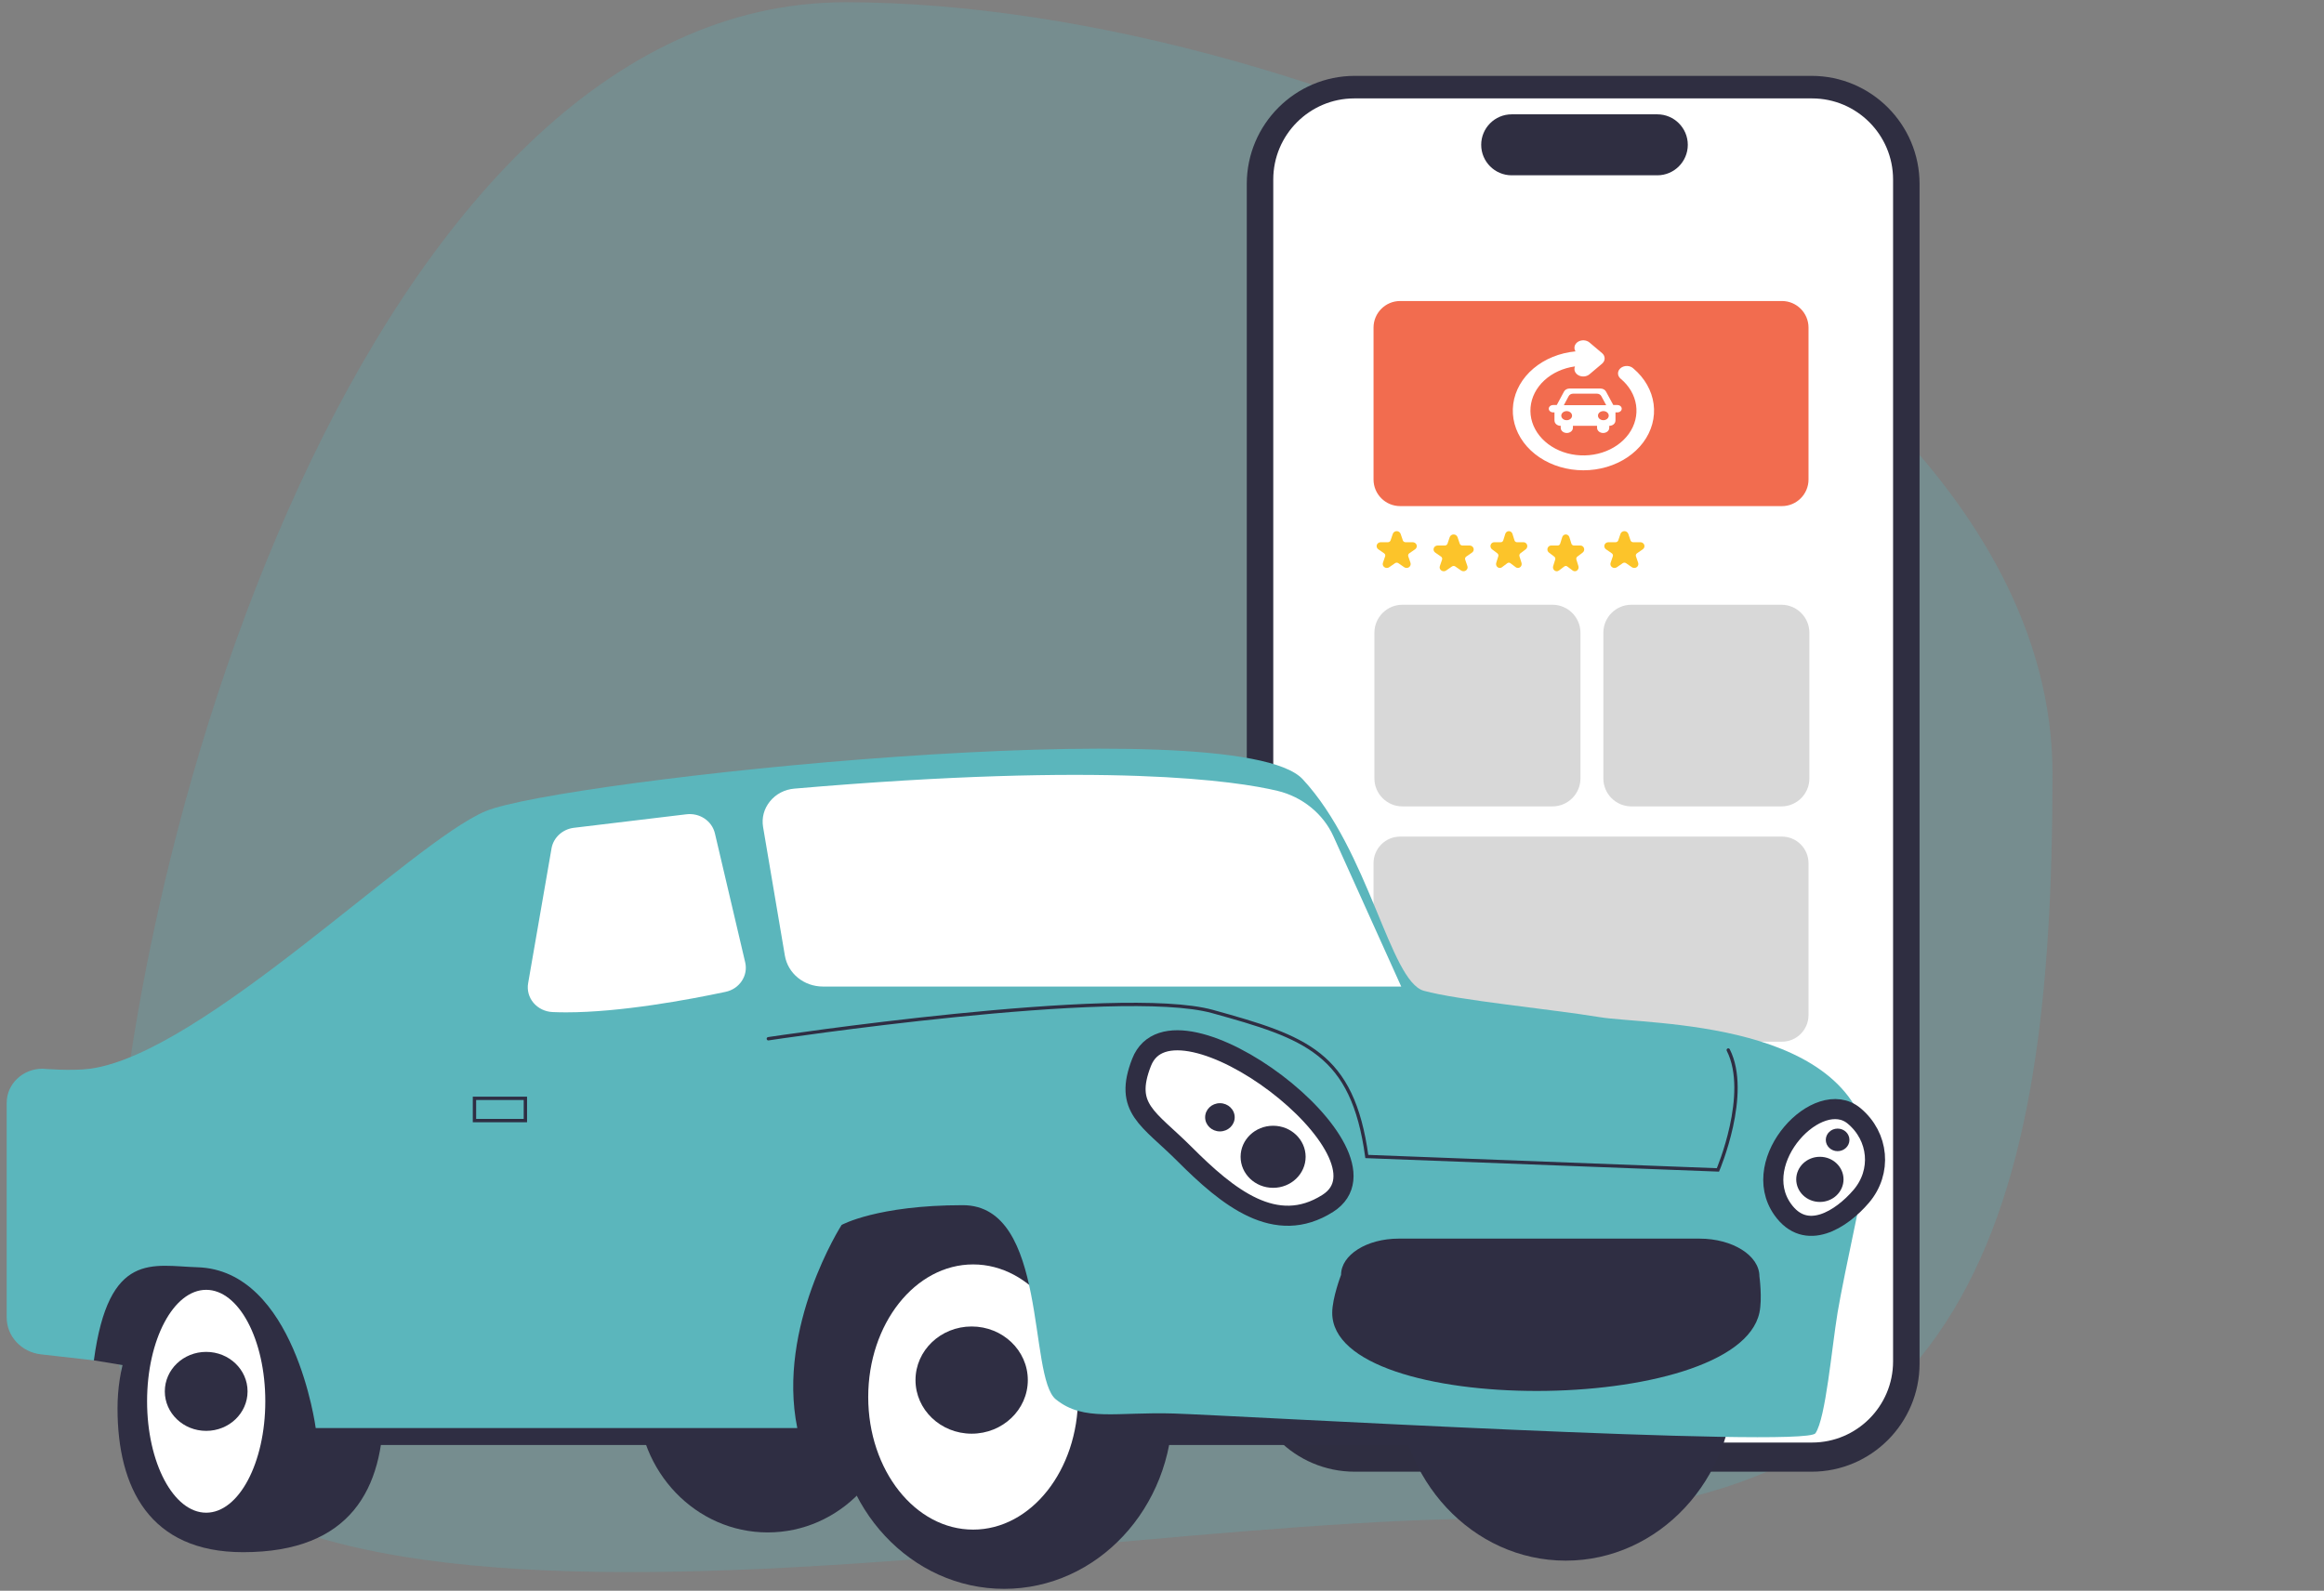 <svg width="333" height="228" viewBox="0 0 333 228" fill="none" xmlns="http://www.w3.org/2000/svg">
<rect x="0" y="0" width="333" height="228" fill="#808080" stroke="none"/>
<path d="M294.098 110.912C294.098 173.689 282.744 217.657 214.444 217.657C146.143 217.657 15.832 248.699 15.832 185.922C15.832 123.146 52.864 0.32 121.164 0.32C189.464 0.32 294.098 48.135 294.098 110.912Z" fill="#5BB6BC" fill-opacity="0.25"/>
<g clip-path="url(#clip0_428_10110)">
<path d="M194.117 210.939H259.58C268.11 210.939 275.049 203.991 275.049 195.451V26.363C275.049 17.823 268.11 10.875 259.58 10.875H194.117C185.587 10.875 178.648 17.823 178.648 26.363V195.451C178.648 203.991 185.587 210.939 194.117 210.939Z" fill="#2F2E41"/>
<path d="M194.051 206.759H259.647C266.047 206.759 271.254 201.546 271.254 195.138V25.727C271.254 19.319 266.047 14.105 259.647 14.105H194.051C187.65 14.105 182.443 19.319 182.443 25.727V195.138C182.443 201.546 187.65 206.759 194.051 206.759Z" fill="white"/>
<path d="M216.601 25.126H237.476C239.882 25.126 241.84 23.166 241.84 20.757C241.84 18.347 239.882 16.387 237.476 16.387H216.601C214.195 16.387 212.237 18.347 212.237 20.757C212.237 23.166 214.195 25.126 216.601 25.126Z" fill="#2F2E41"/>
<path d="M200.618 72.539H255.331C257.431 72.539 259.138 70.829 259.138 68.727V46.956C259.138 44.854 257.431 43.145 255.331 43.145H200.618C198.519 43.145 196.811 44.854 196.811 46.956V68.727C196.811 70.829 198.519 72.539 200.618 72.539Z" fill="#F26C4F"/>
<path d="M231.339 81.406C231.463 81.406 231.584 81.368 231.684 81.297L232.517 80.721C232.586 80.672 232.669 80.647 232.755 80.647C232.84 80.647 232.924 80.672 232.993 80.721L233.825 81.297C233.925 81.367 234.046 81.404 234.171 81.404C234.295 81.404 234.416 81.367 234.516 81.297C234.616 81.228 234.691 81.13 234.729 81.017C234.768 80.905 234.768 80.783 234.73 80.671L234.411 79.738C234.385 79.66 234.385 79.577 234.411 79.499C234.438 79.422 234.489 79.354 234.559 79.306L235.391 78.73C235.491 78.66 235.566 78.562 235.605 78.449C235.643 78.337 235.643 78.216 235.605 78.103C235.566 77.99 235.491 77.892 235.391 77.823C235.291 77.753 235.17 77.716 235.046 77.716H234.017C233.931 77.716 233.848 77.69 233.779 77.642C233.709 77.594 233.658 77.527 233.632 77.449L233.314 76.516C233.275 76.404 233.201 76.305 233.1 76.236C233 76.166 232.879 76.129 232.755 76.129C232.631 76.129 232.51 76.166 232.409 76.236C232.309 76.305 232.234 76.404 232.196 76.516L231.878 77.449C231.851 77.527 231.8 77.594 231.731 77.642C231.662 77.69 231.578 77.716 231.493 77.716H230.464C230.34 77.716 230.219 77.753 230.118 77.823C230.018 77.892 229.943 77.99 229.905 78.103C229.866 78.216 229.866 78.337 229.905 78.449C229.943 78.562 230.018 78.66 230.118 78.73L230.951 79.306C231.02 79.354 231.072 79.422 231.098 79.499C231.125 79.577 231.124 79.66 231.098 79.738L230.78 80.671C230.74 80.783 230.739 80.905 230.778 81.018C230.816 81.131 230.892 81.229 230.993 81.297C231.093 81.368 231.214 81.406 231.339 81.406Z" fill="#FCC42A"/>
<path d="M223.061 81.879C223.175 81.879 223.286 81.84 223.377 81.77L224.141 81.193C224.204 81.145 224.28 81.119 224.359 81.119C224.437 81.119 224.513 81.145 224.577 81.193L225.34 81.77C225.432 81.84 225.543 81.877 225.656 81.877C225.77 81.877 225.881 81.84 225.973 81.77C226.065 81.7 226.134 81.602 226.169 81.49C226.204 81.377 226.204 81.256 226.169 81.144L225.877 80.21C225.853 80.133 225.853 80.049 225.877 79.972C225.901 79.894 225.949 79.827 226.012 79.779L226.775 79.202C226.867 79.133 226.936 79.035 226.971 78.922C227.006 78.809 227.006 78.688 226.971 78.576C226.936 78.463 226.867 78.365 226.775 78.296C226.683 78.226 226.572 78.189 226.459 78.189H225.515C225.437 78.189 225.361 78.163 225.297 78.115C225.234 78.067 225.187 77.999 225.162 77.922L224.871 76.989C224.836 76.876 224.767 76.778 224.675 76.709C224.583 76.639 224.472 76.602 224.359 76.602C224.245 76.602 224.134 76.639 224.042 76.709C223.95 76.778 223.881 76.876 223.846 76.989L223.555 77.922C223.531 77.999 223.484 78.067 223.42 78.115C223.357 78.163 223.28 78.189 223.202 78.189H222.259C222.145 78.189 222.034 78.226 221.942 78.296C221.85 78.365 221.781 78.463 221.746 78.576C221.711 78.688 221.711 78.809 221.746 78.922C221.781 79.035 221.85 79.133 221.942 79.202L222.705 79.779C222.769 79.827 222.816 79.894 222.84 79.972C222.864 80.049 222.864 80.133 222.84 80.21L222.548 81.144C222.512 81.256 222.511 81.378 222.547 81.49C222.582 81.603 222.651 81.701 222.744 81.77C222.836 81.84 222.947 81.879 223.061 81.879Z" fill="#FCC42A"/>
<path d="M214.905 81.406C215.019 81.406 215.13 81.368 215.221 81.297L215.984 80.721C216.048 80.673 216.124 80.647 216.203 80.647C216.281 80.647 216.357 80.673 216.421 80.721L217.184 81.297C217.276 81.367 217.387 81.404 217.5 81.404C217.614 81.404 217.725 81.367 217.817 81.297C217.909 81.228 217.978 81.13 218.013 81.017C218.048 80.905 218.048 80.783 218.013 80.671L217.721 79.738C217.697 79.66 217.697 79.577 217.721 79.499C217.745 79.422 217.793 79.354 217.856 79.306L218.619 78.73C218.711 78.66 218.78 78.562 218.815 78.449C218.85 78.337 218.85 78.216 218.815 78.103C218.78 77.99 218.711 77.892 218.619 77.823C218.527 77.753 218.416 77.716 218.303 77.716H217.359C217.281 77.716 217.205 77.69 217.141 77.642C217.078 77.594 217.031 77.527 217.006 77.449L216.715 76.516C216.68 76.404 216.611 76.305 216.519 76.236C216.427 76.166 216.316 76.129 216.203 76.129C216.089 76.129 215.978 76.166 215.886 76.236C215.794 76.305 215.725 76.404 215.69 76.516L215.399 77.449C215.375 77.527 215.327 77.594 215.264 77.642C215.201 77.69 215.124 77.716 215.046 77.716H214.103C213.989 77.716 213.878 77.753 213.786 77.823C213.694 77.892 213.625 77.99 213.59 78.103C213.555 78.216 213.555 78.337 213.59 78.449C213.625 78.562 213.694 78.66 213.786 78.73L214.549 79.306C214.613 79.354 214.66 79.422 214.684 79.499C214.708 79.577 214.708 79.66 214.684 79.738L214.392 80.671C214.356 80.783 214.355 80.905 214.391 81.018C214.426 81.131 214.495 81.229 214.588 81.297C214.68 81.368 214.791 81.406 214.905 81.406Z" fill="#FCC42A"/>
<path d="M206.87 81.879C206.995 81.879 207.116 81.84 207.216 81.77L208.048 81.193C208.118 81.145 208.201 81.119 208.286 81.119C208.372 81.119 208.455 81.145 208.524 81.193L209.357 81.77C209.457 81.84 209.578 81.877 209.702 81.877C209.826 81.877 209.947 81.84 210.048 81.77C210.148 81.7 210.223 81.602 210.261 81.49C210.3 81.377 210.3 81.256 210.261 81.144L209.943 80.21C209.917 80.133 209.917 80.049 209.943 79.972C209.969 79.894 210.021 79.827 210.09 79.779L210.923 79.202C211.023 79.133 211.098 79.035 211.136 78.922C211.175 78.809 211.175 78.688 211.136 78.576C211.098 78.463 211.023 78.365 210.923 78.296C210.822 78.226 210.701 78.189 210.577 78.189H209.548C209.463 78.189 209.379 78.163 209.31 78.115C209.241 78.067 209.19 77.999 209.163 77.922L208.845 76.989C208.807 76.876 208.732 76.778 208.632 76.709C208.531 76.639 208.411 76.602 208.286 76.602C208.162 76.602 208.041 76.639 207.941 76.709C207.841 76.778 207.766 76.876 207.727 76.989L207.409 77.922C207.383 77.999 207.332 78.067 207.263 78.115C207.193 78.163 207.11 78.189 207.025 78.189H205.995C205.871 78.189 205.75 78.226 205.65 78.296C205.55 78.365 205.475 78.463 205.437 78.576C205.398 78.688 205.398 78.809 205.437 78.922C205.475 79.035 205.55 79.133 205.65 79.202L206.483 79.779C206.552 79.827 206.603 79.894 206.63 79.972C206.656 80.049 206.656 80.133 206.63 80.21L206.312 81.144C206.272 81.256 206.271 81.378 206.31 81.49C206.348 81.603 206.424 81.701 206.525 81.77C206.625 81.84 206.746 81.879 206.87 81.879Z" fill="#FCC42A"/>
<path d="M198.715 81.406C198.839 81.406 198.96 81.368 199.06 81.297L199.893 80.721C199.962 80.672 200.045 80.647 200.131 80.647C200.216 80.647 200.299 80.672 200.369 80.721L201.201 81.297C201.301 81.367 201.422 81.404 201.546 81.404C201.671 81.404 201.792 81.367 201.892 81.297C201.992 81.228 202.067 81.13 202.105 81.017C202.144 80.905 202.144 80.783 202.105 80.671L201.787 79.738C201.761 79.66 201.761 79.577 201.787 79.499C201.814 79.422 201.865 79.354 201.935 79.306L202.767 78.73C202.867 78.66 202.942 78.562 202.981 78.449C203.019 78.337 203.019 78.216 202.981 78.103C202.942 77.99 202.867 77.892 202.767 77.823C202.667 77.753 202.546 77.716 202.422 77.716H201.393C201.307 77.716 201.224 77.69 201.154 77.642C201.085 77.594 201.034 77.527 201.008 77.449L200.69 76.516C200.651 76.404 200.577 76.305 200.476 76.236C200.376 76.166 200.255 76.129 200.131 76.129C200.007 76.129 199.886 76.166 199.785 76.236C199.685 76.305 199.61 76.404 199.572 76.516L199.254 77.449C199.227 77.527 199.176 77.594 199.107 77.642C199.038 77.69 198.954 77.716 198.869 77.716H197.84C197.716 77.716 197.595 77.753 197.494 77.823C197.394 77.892 197.319 77.99 197.281 78.103C197.242 78.216 197.242 78.337 197.281 78.449C197.319 78.562 197.394 78.66 197.494 78.73L198.327 79.306C198.396 79.354 198.448 79.422 198.474 79.499C198.5 79.577 198.5 79.66 198.474 79.738L198.156 80.671C198.116 80.783 198.115 80.905 198.154 81.018C198.192 81.131 198.268 81.229 198.369 81.297C198.469 81.368 198.59 81.406 198.715 81.406Z" fill="#FCC42A"/>
<path d="M200.618 149.305H255.331C257.431 149.305 259.138 147.594 259.138 145.493V123.722C259.138 121.62 257.431 119.91 255.331 119.91H200.618C198.519 119.91 196.811 121.62 196.811 123.722V145.493C196.811 147.594 198.519 149.305 200.618 149.305Z" fill="#D8D8D8"/>
<path d="M200.943 115.581H222.452C224.662 115.581 226.459 113.782 226.459 111.57V90.691C226.459 88.479 224.662 86.68 222.452 86.68H200.943C198.733 86.68 196.936 88.479 196.936 90.691V111.57C196.936 113.782 198.733 115.581 200.943 115.581Z" fill="#D8D8D8"/>
<path d="M233.747 115.581H255.257C257.466 115.581 259.263 113.782 259.263 111.57V90.691C259.263 88.479 257.466 86.68 255.257 86.68H233.747C231.538 86.68 229.74 88.479 229.74 90.691V111.57C229.74 113.782 231.538 115.581 233.747 115.581Z" fill="#D8D8D8"/>
</g>
<path d="M9.843 181.428L13.452 194.98L48.89 200.843V175.004L9.843 173.348V181.428Z" fill="#2F2E43"/>
<path d="M226.887 166.676H46.06V207.111H226.887V166.676Z" fill="#2F2E43"/>
<path d="M54.953 201.852C54.953 213.241 50.365 222.474 34.837 222.474C21.427 222.474 16.84 213.241 16.84 201.852C16.84 190.463 23.728 181.23 34.837 181.23C45.947 181.23 54.953 190.463 54.953 201.852Z" fill="#2F2E43"/>
<path d="M29.544 216.815C34.222 216.815 38.014 209.664 38.014 200.843C38.014 192.022 34.222 184.871 29.544 184.871C24.866 184.871 21.075 192.022 21.075 200.843C21.075 209.664 24.866 216.815 29.544 216.815Z" fill="white"/>
<path d="M29.544 205.087C32.819 205.087 35.473 202.553 35.473 199.427C35.473 196.3 32.819 193.766 29.544 193.766C26.27 193.766 23.616 196.3 23.616 199.427C23.616 202.553 26.27 205.087 29.544 205.087Z" fill="#2F2E43"/>
<path d="M224.346 223.686C237.678 223.686 248.485 212.1 248.485 197.808C248.485 183.516 237.678 171.93 224.346 171.93C211.015 171.93 200.208 183.516 200.208 197.808C200.208 212.1 211.015 223.686 224.346 223.686Z" fill="#2F2E43"/>
<path d="M110.006 219.642C120.297 219.642 128.639 210.952 128.639 200.233C128.639 189.514 120.297 180.824 110.006 180.824C99.715 180.824 91.373 189.514 91.373 200.233C91.373 210.952 99.715 219.642 110.006 219.642Z" fill="#2F2E43"/>
<path d="M143.885 227.729C157.216 227.729 168.023 216.143 168.023 201.851C168.023 187.559 157.216 175.973 143.885 175.973C130.553 175.973 119.746 187.559 119.746 201.851C119.746 216.143 130.553 227.729 143.885 227.729Z" fill="#2F2E43"/>
<path d="M139.438 219.239C147.741 219.239 154.472 210.731 154.472 200.235C154.472 189.739 147.741 181.23 139.438 181.23C131.135 181.23 124.405 189.739 124.405 200.235C124.405 210.731 131.135 219.239 139.438 219.239Z" fill="white"/>
<path d="M139.226 205.49C143.67 205.49 147.273 202.051 147.273 197.808C147.273 193.565 143.67 190.125 139.226 190.125C134.783 190.125 131.18 193.565 131.18 197.808C131.18 202.051 134.783 205.49 139.226 205.49Z" fill="#2F2E43"/>
<path d="M0.959 188.844V158.072C0.959 155.37 3.253 153.18 6.082 153.18C6.082 153.18 10.276 153.539 12.92 153.18C29.027 150.994 58.976 120.719 69.563 116.271C80.15 111.824 177.128 101.432 186.656 111.682C196.185 121.933 199.149 140.654 204.019 142.009C208.889 143.363 222.229 144.637 229.216 145.789C236.204 146.942 266.271 146.052 267.965 165.461C267.965 165.461 264.154 182.989 263.307 188.104C262.46 193.219 261.613 203.267 260.131 205.431C258.649 207.594 176.493 202.863 168.235 202.6C159.977 202.337 155.319 203.813 151.296 200.578C147.272 197.344 150.237 172.739 137.956 172.739C125.675 172.739 120.593 175.57 120.593 175.57C120.593 175.57 111.276 190.126 114.241 204.683H45.238C45.238 204.683 42.249 182.039 28.274 181.635C21.91 181.451 15.569 179.209 13.452 194.978L5.867 194.119C3.068 193.802 0.959 191.535 0.959 188.844Z" fill="#5BB6BC"/>
<path d="M200.779 141.402H117.926C115.196 141.402 112.897 139.533 112.461 136.96L109.342 118.548C109.118 117.225 109.468 115.915 110.328 114.857C111.187 113.801 112.428 113.153 113.824 113.033C158.853 109.153 177.229 111.963 183.04 113.35C186.607 114.202 189.606 116.639 191.064 119.869L200.779 141.402Z" fill="white"/>
<path d="M81.126 145.099C80.461 145.099 79.811 145.086 79.178 145.058C78.112 145.011 77.117 144.531 76.447 143.742C75.782 142.957 75.499 141.934 75.672 140.938L79.029 121.587C79.296 120.052 80.611 118.844 82.227 118.65L98.354 116.712C100.26 116.482 102.018 117.661 102.439 119.453L106.776 137.929C106.994 138.855 106.821 139.805 106.288 140.605C105.757 141.404 104.932 141.957 103.965 142.162C98.62 143.298 88.916 145.099 81.126 145.099Z" fill="white"/>
<path d="M75.28 157.422H67.985V160.61H75.28V157.422Z" stroke="#2F2E43" stroke-width="0.48" stroke-miterlimit="10" stroke-linecap="round"/>
<path d="M110.093 148.882C110.093 148.882 160.4 141.28 173.74 144.98C187.08 148.68 193.814 150.897 195.847 165.761L246.156 167.685C246.156 167.685 250.814 156.767 247.638 150.5" stroke="#2F2E43" stroke-width="0.48" stroke-miterlimit="10" stroke-linecap="round"/>
<path d="M181.151 173.549C185.127 173.549 188.35 170.471 188.35 166.675C188.35 162.878 185.127 159.801 181.151 159.801C177.175 159.801 173.952 162.878 173.952 166.675C173.952 170.471 177.175 173.549 181.151 173.549Z" fill="white"/>
<path d="M260.766 175.975C263.572 175.975 265.848 172.716 265.848 168.696C265.848 164.677 263.572 161.418 260.766 161.418C257.959 161.418 255.684 164.677 255.684 168.696C255.684 172.716 257.959 175.975 260.766 175.975Z" fill="white"/>
<path d="M252.103 188.146C248.896 203.038 190.823 203.174 190.891 188.146C190.901 186.006 192.158 182.724 192.158 182.724C192.158 179.856 195.856 177.531 200.418 177.531H243.505C248.253 177.531 252.103 179.951 252.103 182.937C252.103 182.937 252.537 186.13 252.103 188.146Z" fill="#2F2E43"/>
<path d="M163.576 152.259C168.243 140.366 201.327 165.437 190.256 172.477C182.777 177.233 175.92 171.608 169.717 165.401C164.59 160.27 160.971 158.901 163.576 152.259Z" fill="white" stroke="#2F2E43" stroke-width="2.879"/>
<path d="M182.421 161.835C184.75 161.835 186.6 163.633 186.6 165.804C186.6 167.974 184.75 169.771 182.421 169.771C180.093 169.771 178.243 167.974 178.243 165.804C178.243 163.633 180.093 161.835 182.421 161.835Z" fill="#2F2E43" stroke="#2F2E43" stroke-width="0.96"/>
<path d="M174.799 162.165C175.968 162.165 176.916 161.259 176.916 160.143C176.916 159.026 175.968 158.121 174.799 158.121C173.629 158.121 172.681 159.026 172.681 160.143C172.681 161.259 173.629 162.165 174.799 162.165Z" fill="#2F2E43"/>
<path d="M265.671 159.942C260.563 155.681 250.463 166.314 255.424 173.332C258.775 178.072 263.873 174.773 266.695 171.466C269.682 167.964 269.233 162.914 265.671 159.942Z" fill="white" stroke="#2F2E43" stroke-width="2.879"/>
<path d="M263.307 164.997C264.242 164.997 265.001 164.272 265.001 163.379C265.001 162.486 264.242 161.762 263.307 161.762C262.371 161.762 261.613 162.486 261.613 163.379C261.613 164.272 262.371 164.997 263.307 164.997Z" fill="#2F2E43"/>
<path d="M260.766 166.284C262.393 166.284 263.674 167.538 263.674 169.039C263.674 170.54 262.393 171.795 260.766 171.795C259.138 171.795 257.857 170.54 257.857 169.039C257.858 167.538 259.139 166.284 260.766 166.284Z" fill="#2F2E43" stroke="#2F2E43" stroke-width="0.96"/>
<path d="M234.048 52.817C233.936 52.71 233.8 52.622 233.648 52.56C233.496 52.498 233.33 52.463 233.162 52.456C232.993 52.449 232.824 52.471 232.665 52.52C232.507 52.569 232.361 52.645 232.238 52.742C232.115 52.84 232.016 52.958 231.948 53.089C231.879 53.219 231.843 53.36 231.84 53.503C231.838 53.646 231.869 53.787 231.933 53.92C231.996 54.052 232.091 54.172 232.211 54.273C233.43 55.285 234.211 56.614 234.426 58.046C234.641 59.478 234.279 60.93 233.398 62.167C232.516 63.404 231.167 64.354 229.568 64.863C227.969 65.372 226.213 65.411 224.585 64.974C222.956 64.536 221.55 63.647 220.593 62.451C219.635 61.255 219.183 59.821 219.31 58.381C219.436 56.941 220.133 55.579 221.288 54.515C222.443 53.451 223.989 52.747 225.676 52.517C225.575 52.746 225.569 52.997 225.66 53.228C225.751 53.46 225.934 53.658 226.177 53.791C226.42 53.922 226.709 53.98 226.997 53.954C227.284 53.927 227.552 53.819 227.756 53.646L229.554 52.127C229.792 51.925 229.925 51.653 229.925 51.369C229.925 51.086 229.792 50.813 229.554 50.612L227.757 49.091C227.542 48.909 227.256 48.798 226.952 48.78C226.648 48.762 226.346 48.837 226.102 48.991C225.858 49.146 225.689 49.369 225.625 49.621C225.56 49.873 225.606 50.136 225.753 50.361C223.475 50.578 221.352 51.442 219.731 52.811C218.11 54.18 217.087 55.974 216.83 57.898C216.572 59.823 217.096 61.764 218.315 63.404C219.534 65.045 221.375 66.287 223.539 66.927C225.702 67.568 228.058 67.569 230.222 66.93C232.386 66.291 234.23 65.051 235.451 63.412C236.671 61.773 237.197 59.832 236.943 57.907C236.688 55.983 235.667 54.188 234.048 52.817Z" fill="white"/>
<path d="M229.326 55.688H224.895C224.725 55.688 224.558 55.73 224.415 55.809C224.273 55.889 224.161 56.002 224.094 56.135L223.066 58.053H222.544C222.378 58.053 222.22 58.109 222.103 58.208C221.986 58.306 221.92 58.441 221.92 58.58C221.92 58.72 221.986 58.854 222.103 58.953C222.22 59.052 222.378 59.108 222.544 59.108H222.736V60.28H222.743C222.743 60.285 222.743 60.29 222.743 60.295C222.743 60.49 222.835 60.678 222.999 60.816C223.163 60.955 223.385 61.033 223.617 61.033H223.631V61.323C223.631 61.518 223.723 61.706 223.887 61.844C224.051 61.983 224.273 62.06 224.504 62.06C224.736 62.06 224.958 61.983 225.122 61.844C225.286 61.706 225.378 61.518 225.378 61.323V61.081C225.378 61.067 225.38 61.054 225.38 61.04C225.38 61.038 225.38 61.035 225.38 61.033H228.839V61.323C228.839 61.518 228.931 61.706 229.095 61.844C229.259 61.983 229.481 62.06 229.712 62.06C229.944 62.06 230.166 61.983 230.33 61.844C230.494 61.706 230.586 61.518 230.586 61.323V61.127C230.59 61.098 230.592 61.069 230.592 61.04C230.592 61.037 230.592 61.035 230.592 61.032H230.597C230.829 61.032 231.051 60.955 231.215 60.816C231.379 60.678 231.471 60.49 231.471 60.294C231.471 60.289 231.471 60.285 231.471 60.28H231.478V59.107H231.749C231.914 59.107 232.073 59.052 232.19 58.953C232.307 58.854 232.373 58.72 232.373 58.58C232.373 58.44 232.307 58.306 232.19 58.207C232.073 58.108 231.914 58.053 231.749 58.053H231.164L230.133 56.145C230.067 56.01 229.955 55.894 229.812 55.813C229.668 55.731 229.499 55.688 229.326 55.688ZM224.482 60.23C224.329 60.23 224.18 60.191 224.052 60.119C223.925 60.047 223.826 59.945 223.767 59.826C223.709 59.706 223.693 59.575 223.723 59.448C223.753 59.321 223.827 59.204 223.935 59.113C224.043 59.021 224.181 58.959 224.332 58.934C224.482 58.908 224.638 58.921 224.779 58.971C224.921 59.02 225.042 59.104 225.127 59.212C225.212 59.319 225.257 59.446 225.257 59.575C225.257 59.661 225.237 59.746 225.198 59.826C225.16 59.905 225.102 59.977 225.031 60.038C224.959 60.099 224.873 60.147 224.779 60.18C224.685 60.213 224.584 60.23 224.482 60.23ZM230.514 59.575C230.514 59.705 230.469 59.831 230.384 59.939C230.299 60.046 230.178 60.13 230.036 60.18C229.895 60.229 229.739 60.242 229.589 60.217C229.439 60.192 229.301 60.129 229.192 60.038C229.084 59.946 229.01 59.83 228.98 59.703C228.95 59.576 228.966 59.444 229.024 59.325C229.083 59.205 229.182 59.103 229.31 59.031C229.437 58.959 229.587 58.921 229.74 58.921C229.945 58.921 230.142 58.99 230.287 59.112C230.432 59.235 230.514 59.401 230.514 59.575ZM230.149 58.072H224.08L224.773 56.777C224.827 56.672 224.915 56.583 225.028 56.52C225.141 56.458 225.273 56.424 225.408 56.424H228.815C228.952 56.425 229.086 56.459 229.199 56.524C229.313 56.588 229.401 56.68 229.453 56.787L230.149 58.072Z" fill="white"/>
<defs>
<clipPath id="clip0_428_10110">
<rect width="222.613" height="200.064" fill="white" transform="matrix(-1 0 0 1 332.959 10.875)"/>
</clipPath>
</defs>
</svg>
